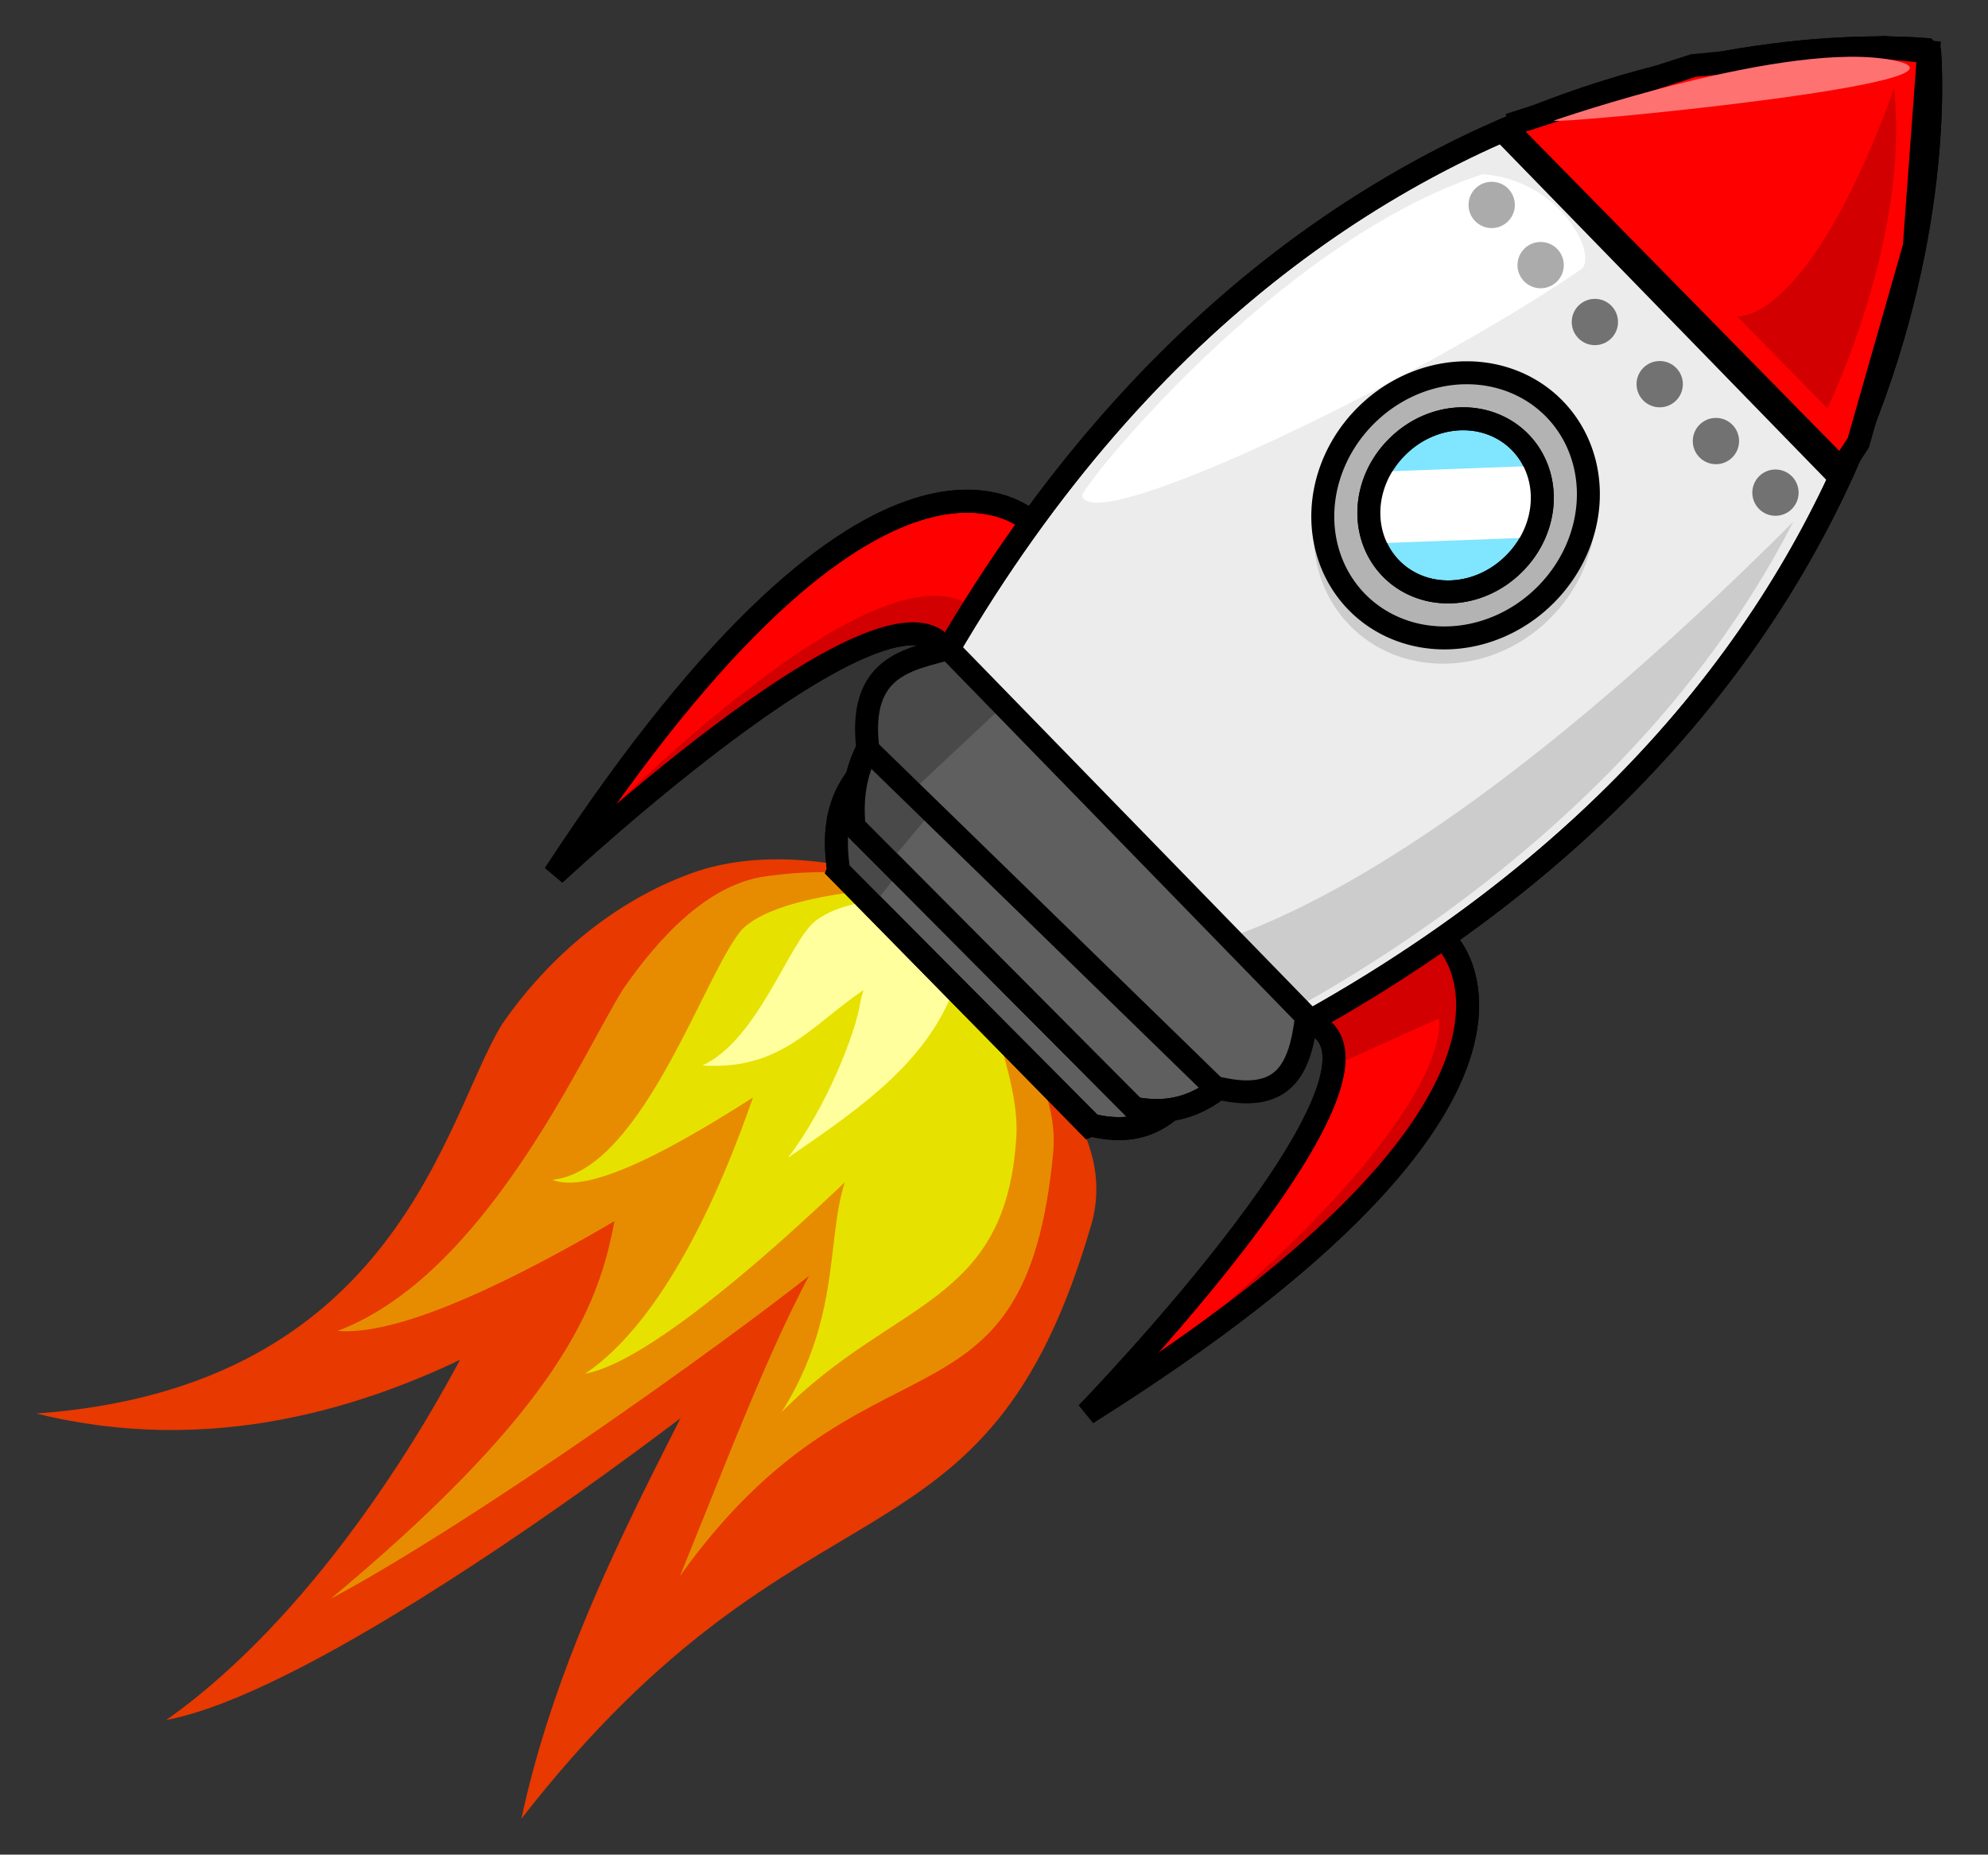 <?xml version="1.0" encoding="UTF-8" standalone="no"?>
<svg
   width="553.785"
   height="516.692"
   version="1.1"
   id="svg75"
   sodipodi:docname="logo.svg"
   viewBox="0 0 553.785 516.692"
   inkscape:version="1.1.1 (c3084ef, 2021-09-22)"
   xmlns:inkscape="http://www.inkscape.org/namespaces/inkscape"
   xmlns:sodipodi="http://sodipodi.sourceforge.net/DTD/sodipodi-0.dtd"
   xmlns="http://www.w3.org/2000/svg"
   xmlns:svg="http://www.w3.org/2000/svg"
   xmlns:rdf="http://www.w3.org/1999/02/22-rdf-syntax-ns#"
   xmlns:cc="http://creativecommons.org/ns#"
   xmlns:dc="http://purl.org/dc/elements/1.1/">
  <rect x="0" y="0" width="553.785" height="516.692" fill="#333333" stroke="none"/>
  <defs
     id="defs79" />
  <sodipodi:namedview
     pagecolor="#ffffff"
     bordercolor="#666666"
     borderopacity="1"
     objecttolerance="10"
     gridtolerance="10"
     guidetolerance="10"
     inkscape:pageopacity="0"
     inkscape:pageshadow="2"
     inkscape:window-width="1920"
     inkscape:window-height="1027"
     id="namedview77"
     showgrid="false"
     fit-margin-top="10"
     fit-margin-left="10"
     fit-margin-right="10"
     fit-margin-bottom="10"
     inkscape:zoom="1.7791439"
     inkscape:cx="218.92551"
     inkscape:cy="225.67033"
     inkscape:window-x="0"
     inkscape:window-y="25"
     inkscape:window-maximized="1"
     inkscape:current-layer="svg75"
     inkscape:snap-global="false"
     inkscape:pagecheckerboard="0" />
  <path
     style="fill:#ff0000;fill-rule:evenodd;stroke:#000000;stroke-width:6.396"
     inkscape:connector-curvature="0"
     d="m 287.668,145.811 c 0,0 -41.111,-43.013 -133.187,97.754 0,0 100.256,-93.735 110.21,-59.457"
     id="path2408" />
  <path
     style="fill:#d20000;fill-rule:evenodd;stroke-width:6.396"
     inkscape:connector-curvature="0"
     d="m 154.608,241.081 c 0,0 91.053,-97.252 118.148,-70.398 2.99,2.963 -7.695,13.063 -7.695,13.063 l -13.23,-8.247 -36.991,19.806 z"
     id="path3213" />
  <path
     style="fill:none;fill-rule:evenodd;stroke:#000000;stroke-width:6.396"
     inkscape:connector-curvature="0"
     id="path3215"
     d="m 287.668,145.811 c 0,0 -41.111,-43.013 -133.187,97.754 0,0 100.256,-93.735 110.21,-59.457" />
  <path
     style="fill:#ff0000;fill-rule:evenodd;stroke:#000000;stroke-width:6.396"
     inkscape:connector-curvature="0"
     id="path2410-9"
     d="m 402.967,262.343 c 0,0 42.26,41.884 -100.153,131.392 0,0 95.537,-98.54 61.445,-109.113" />
  <path
     style="fill:#d20000;fill-rule:evenodd;stroke-width:6.396"
     inkscape:connector-curvature="0"
     d="m 400.863,283.713 -29.632,13.367 -0.366,-9.081 -8.118,-3.041 40.122,-24.455 5.97,20.883 c 0,0 5.354,41.155 -101.545,109.946 102.474,-79.393 93.175,-108.02 93.568,-107.619 z"
     id="path3209-3" />
  <path
     style="fill:none;fill-rule:evenodd;stroke:#000000;stroke-width:6.396"
     inkscape:connector-curvature="0"
     d="m 402.967,262.343 c 0,0 42.26,41.884 -100.153,131.392 0,0 95.537,-98.54 61.445,-109.113"
     id="path3211-0" />
  <g
     transform="matrix(-0.539,-0.539,0.634,-0.634,115.878,592.232)"
     id="svg_29">
    <path
       style="fill:#e73900;fill-rule:evenodd;stroke-width:1pt"
       inkscape:connector-curvature="0"
       d="M 58.955,347.234 C -9.038,242.851 73.06,233.528 52.119,90.624 103.476,158.041 117.815,240.735 139.375,265.194 c 14.88,19.209 22.219,42.395 20.218,66.217 -0.202,18.854 23.625,41.698 17.11,59.3 -34.644,-27.749 -94.233,-9.662 -117.749,-43.478 z"
       id="svg_27" />
    <path
       style="fill:#e73900;fill-rule:evenodd;stroke-width:1pt"
       inkscape:connector-curvature="0"
       d="m 161.781,377.714 c 0.393,-19.99 -23.796,-28.662 -33.526,-44.274 -16.115,-11.925 -21.219,-30.487 -21.575,-48.766 -1.31,-29.234 24.748,-203.543 62.711,-250.356 -14.548,71.886 21.569,167.643 43.883,199.321 15.1,24.614 20.776,52.953 15.337,80.838 -2.672,22.247 -21.101,35.615 -31.071,55.569 -9.973,12.017 -23.544,13.155 -35.76,7.669 z"
       id="svg_26" />
    <path
       style="fill:#e73900;fill-rule:evenodd;stroke-width:1pt"
       inkscape:connector-curvature="0"
       d="m 175.561,387.493 c 5.787,-17.367 -5.665,-44.895 -9.271,-61.002 -9.783,-14.504 -8.838,-32.016 -4.126,-48.078 6.937,-25.875 8.082,-147.981 120.025,-205.322 -86.818,85.183 -29.17,154.411 -19.772,187.746 5.49,25.333 2.684,51.737 -9.697,74.52 -17.094,31.454 -62.733,48.789 -77.159,52.137 z"
       id="svg_25" />
    <path
       style="fill:#e78c00;fill-rule:evenodd;stroke-width:1pt"
       inkscape:connector-curvature="0"
       d="m 157.116,377.313 c 0.297,-16.32 -17.999,-23.4 -25.359,-36.145 -12.189,-9.735 -16.05,-24.889 -16.319,-39.812 -0.991,-23.866 23.326,-150.046 42.827,-204.387 -13.307,123.179 20.921,136.861 37.799,162.723 11.421,20.094 15.715,43.23 11.601,65.995 -2.021,18.162 -10.734,34.717 -18.275,51.007 -7.543,9.81 -23.035,5.099 -32.274,0.62 z"
       id="svg_24" />
    <path
       style="fill:#e78c00;fill-rule:evenodd;stroke-width:1pt"
       inkscape:connector-curvature="0"
       d="m 86.963,353.927 c -69.841,-71.705 6.257,-76.698 -13.112,-175.175 23.003,46.417 42.078,81.286 50.454,114.244 12.395,11.638 55.225,82.683 52.658,95.564 -26.992,-15.367 -69.89,-13.986 -90,-34.633 z"
       id="svg_23" />
    <path
       style="fill:#e7e100;fill-rule:evenodd;stroke-width:1pt"
       inkscape:connector-curvature="0"
       d="M 100.91,349.609 C 59.132,309.95 90.332,286.664 89.958,237.129 c 11.549,43.353 48.08,54.035 47.611,80.078 6.035,7.79 37.634,63.345 34.992,70.483 -14.05,-11.254 -55.822,-23.055 -71.651,-38.081 z"
       id="svg_22" />
    <path
       style="fill:#e78c00;fill-rule:evenodd;stroke-width:1pt"
       inkscape:connector-curvature="0"
       d="m 168.065,344.264 c -7.34,-10.882 -6.631,-24.022 -3.095,-36.073 5.205,-19.414 28.071,-127.324 60.738,-150.795 -23.591,44.36 7.43,112.597 14.481,137.607 4.119,19.007 5.272,41.49 -7.276,55.912 -18.955,21.787 -42.882,34.475 -56.29,37.517 -8.524,5.982 -5.852,-32.084 -8.558,-44.169 z"
       id="svg_21" />
    <path
       style="fill:#e7e100;fill-rule:evenodd;stroke-width:1pt"
       inkscape:connector-curvature="0"
       d="m 156.263,378.508 c 0.59,-9.984 -10.435,-14.776 -14.623,-22.764 -7.219,-6.265 -9.205,-15.639 -8.996,-24.783 -0.01,-14.637 -0.51,-105.876 18.026,-128.558 -8.204,35.656 22.691,88.808 32.379,105.064 6.49,12.588 8.541,26.86 5.453,40.695 -1.691,11.069 -7.44,20.987 -12.463,30.772 -4.863,5.818 -14.231,2.546 -19.776,-0.427 z"
       id="svg_20" />
    <path
       style="fill:#e7e100;fill-rule:evenodd;stroke-width:1pt"
       inkscape:connector-curvature="0"
       d="m 165.08,379.783 c 4.746,-6.95 -1.138,-15.179 -0.704,-22.755 -2.499,-7.645 0.124,-15.27 4.23,-21.778 6.326,-10.568 17.442,-89.101 40.633,-97.45 -21.349,22.183 15.724,81.495 15.681,97.418 -0.763,11.893 -15.23,27.967 -23.445,36.615 -6.01,7.257 -17.905,14.231 -25.764,19.119 -6.027,-3.664 -7.917,-6.623 -10.632,-11.168 z"
       id="svg_19" />
    <path
       style="fill:#ffff9e;fill-rule:evenodd;stroke-width:1pt"
       inkscape:connector-curvature="0"
       d="m 157.079,371.835 c -14.756,-23.241 -9.282,-49.17 -3.006,-77.451 2.859,19.189 14.767,42.476 21.498,50.112 4.646,5.997 6.937,13.236 6.313,20.674 -0.063,5.886 -3.051,13.019 -5.085,18.515 -10.816,-8.664 -12.377,-1.292 -19.719,-11.85 z"
       id="svg_18" />
    <path
       style="fill:#ffff9e;fill-rule:evenodd;stroke-width:1pt"
       inkscape:connector-curvature="0"
       d="m 173.667,360.308 c 11.431,-25.045 0.115,-44.761 26.314,-64.409 -7.824,18.215 10.07,46.976 8.123,56.948 -3.274,16.772 -25.885,29.254 -31.601,30.547 1.362,-13.791 -7.68,-11.174 -2.836,-23.087 z"
       id="svg_17" />
    <path
       style="fill:#ffff9e;fill-rule:evenodd;stroke-width:1pt"
       inkscape:connector-curvature="0"
       d=""
       id="svg_16" />
  </g>
  <path
     d="M 536.459,13.785 C 513.911,11.95 333.26,5.052 233.544,242.58 l 69.528,70.8 0.255,0.26 C 542.624,218.249 538.99,37.516 537.565,14.938 l -1.106,-1.153 z"
     id="path3217"
     inkscape:connector-curvature="0"
     style="fill:#ececec;fill-rule:evenodd;stroke:#000000;stroke-width:6.396" />
  <path
     id="path2382"
     d="M 536.459,13.785 C 513.911,11.95 333.26,5.052 233.544,242.58 l 69.528,70.8 0.255,0.26 C 542.624,218.249 538.99,37.516 537.565,14.938 l -1.106,-1.153 z"
     inkscape:connector-curvature="0"
     style="fill:none;fill-rule:evenodd;stroke:#000000;stroke-width:6.396" />
  <path
     id="path2419"
     d="m 420.402,34.811 51.302,-16.554 53.198,-5.043 12.345,1.25 -3.999,54.273 -15.599,54.651 -5.828,8.87 -93.554,-96.137"
     inkscape:connector-curvature="0"
     style="fill:#ff0000;fill-rule:evenodd;stroke:#000000;stroke-width:6.396" />
  <path
     id="path2423"
     d="m 247.363,208.673 c -9.546,6.611 -16.576,15.6 -13.719,33.925 l 70.436,70.854 c 17.809,4.253 23.939,-6.286 31.766,-14.676 z"
     inkscape:connector-curvature="0"
     style="fill:#5f5f5f;fill-opacity:1;fill-rule:evenodd;stroke:#000000;stroke-width:6.396"
     sodipodi:nodetypes="ccccc" />
  <path
     id="path2394"
     d="m 419.531,35.666 92.416,94.107"
     inkscape:connector-curvature="0"
     style="fill:none;fill-rule:evenodd;stroke:#000000;stroke-width:6.396" />
  <path
     id="path2417"
     d="m 250.108,211.344 87.304,88.901"
     inkscape:connector-curvature="0"
     style="fill:none;fill-rule:evenodd;stroke:#000000;stroke-width:6.396" />
  <path
     id="path2425"
     d="m 336.096,293.289 c 0,0 111.563,-46.626 163.448,-147.924 C 364.029,280.805 309.748,266.458 309.748,266.458 Z"
     inkscape:connector-curvature="0"
     style="fill:#cccccc;fill-rule:evenodd;stroke-width:6.396" />
  <path
     id="path2437"
     d="m 509.039,113.749 c 0,0 23.071,-47.043 18.588,-89.053 -24.039,66.086 -43.757,63.423 -43.757,63.423 z"
     inkscape:connector-curvature="0"
     style="fill:#d20000;fill-rule:evenodd;stroke-width:6.396" />
  <path
     id="path3237"
     d="m 432.873,33.577 c 0,0 65.682,-22.809 94.74,-16.732 29.058,6.077 -95.217,17.988 -94.74,16.732 z"
     inkscape:connector-curvature="0"
     style="fill:#ff7272;fill-opacity:1;fill-rule:evenodd;stroke-width:6.396" />
  <path
     id="path3239"
     d="m 301.444,138.087 c -0.475,-1.998 54.057,-70.781 111.594,-89.564 21.987,1.666 32.359,23.126 27.311,26.579 C 396.624,105.016 304.267,149.967 301.444,138.087 Z"
     inkscape:connector-curvature="0"
     style="fill:#ffffff;fill-rule:evenodd;stroke-width:6.396" />
  <path
     style="fill:#e73900;fill-rule:evenodd;stroke-width:2.132pt"
     inkscape:connector-curvature="0"
     d=""
     id="svg_1756" />
  <path
     style="fill:#e73900;fill-rule:evenodd;stroke-width:2.132pt"
     inkscape:connector-curvature="0"
     d=""
     id="svg_1755" />
  <path
     style="fill:#e73900;fill-rule:evenodd;stroke-width:2.132pt"
     inkscape:connector-curvature="0"
     d=""
     id="svg_1754" />
  <path
     style="fill:#e78c00;fill-rule:evenodd;stroke-width:2.132pt"
     inkscape:connector-curvature="0"
     d=""
     id="svg_1753" />
  <path
     style="fill:#e78c00;fill-rule:evenodd;stroke-width:2.132pt"
     inkscape:connector-curvature="0"
     d=""
     id="svg_1752" />
  <path
     style="fill:#e7e100;fill-rule:evenodd;stroke-width:2.132pt"
     inkscape:connector-curvature="0"
     d=""
     id="svg_1751" />
  <path
     style="fill:#e78c00;fill-rule:evenodd;stroke-width:2.132pt"
     inkscape:connector-curvature="0"
     d=""
     id="svg_1750" />
  <path
     style="fill:#e7e100;fill-rule:evenodd;stroke-width:2.132pt"
     inkscape:connector-curvature="0"
     d=""
     id="svg_1749" />
  <path
     style="fill:#e7e100;fill-rule:evenodd;stroke-width:2.132pt"
     inkscape:connector-curvature="0"
     d=""
     id="svg_1748" />
  <path
     style="fill:#ffff9e;fill-rule:evenodd;stroke-width:2.132pt"
     inkscape:connector-curvature="0"
     d=""
     id="svg_1747" />
  <path
     style="fill:#ffff9e;fill-rule:evenodd;stroke-width:2.132pt"
     inkscape:connector-curvature="0"
     d=""
     id="svg_1746" />
  <path
     style="fill:#ffff9e;fill-rule:evenodd;stroke-width:2.132pt"
     inkscape:connector-curvature="0"
     d=""
     id="svg_1745" />
  <path
     style="fill:#e73900;fill-rule:evenodd;stroke-width:2.132pt"
     inkscape:connector-curvature="0"
     d=""
     id="svg_13" />
  <path
     style="fill:#e73900;fill-rule:evenodd;stroke-width:2.132pt"
     inkscape:connector-curvature="0"
     d=""
     id="svg_12" />
  <path
     style="fill:#e73900;fill-rule:evenodd;stroke-width:2.132pt"
     inkscape:connector-curvature="0"
     d=""
     id="svg_11" />
  <path
     style="fill:#e78c00;fill-rule:evenodd;stroke-width:2.132pt"
     inkscape:connector-curvature="0"
     d=""
     id="svg_10" />
  <path
     style="fill:#e78c00;fill-rule:evenodd;stroke-width:2.132pt"
     inkscape:connector-curvature="0"
     d=""
     id="svg_9" />
  <path
     style="fill:#e7e100;fill-rule:evenodd;stroke-width:2.132pt"
     inkscape:connector-curvature="0"
     d=""
     id="svg_8" />
  <path
     style="fill:#e78c00;fill-rule:evenodd;stroke-width:2.132pt"
     inkscape:connector-curvature="0"
     d=""
     id="svg_7" />
  <path
     style="fill:#e7e100;fill-rule:evenodd;stroke-width:2.132pt"
     inkscape:connector-curvature="0"
     d=""
     id="svg_6" />
  <path
     style="fill:#e7e100;fill-rule:evenodd;stroke-width:2.132pt"
     inkscape:connector-curvature="0"
     d=""
     id="svg_5" />
  <path
     style="fill:#ffff9e;fill-rule:evenodd;stroke-width:2.132pt"
     inkscape:connector-curvature="0"
     d=""
     id="svg_4" />
  <g
     id="svg_1758"
     transform="matrix(2.132,0,0,2.132,-646.533,-194.384)" />
  <g
     id="svg_15"
     transform="matrix(2.132,0,0,2.132,-646.533,-194.384)">
    <path
       style="fill:#ffff9e;fill-rule:evenodd;stroke-width:1pt"
       inkscape:connector-curvature="0"
       d=""
       id="svg_3" />
    <path
       style="fill:#ffff9e;fill-rule:evenodd;stroke-width:1pt"
       inkscape:connector-curvature="0"
       d=""
       id="svg_2" />
  </g>
  <circle
     style="opacity:1;fill:#ababab;fill-opacity:1;stroke:none;stroke-width:74.038;stroke-linecap:round;stroke-linejoin:round;stroke-miterlimit:4;stroke-dasharray:none;stroke-dashoffset:0;stroke-opacity:1;paint-order:stroke fill markers"
     id="path905"
     cx="415.531"
     cy="57.093"
     r="6.449" />
  <circle
     r="6.449"
     cy="73.861"
     cx="429.167"
     id="circle907"
     style="opacity:1;fill:#ababab;fill-opacity:1;stroke:none;stroke-width:74.038;stroke-linecap:round;stroke-linejoin:round;stroke-miterlimit:4;stroke-dasharray:none;stroke-dashoffset:0;stroke-opacity:1;paint-order:stroke fill markers" />
  <circle
     style="opacity:1;fill:#727272;fill-opacity:1;stroke:none;stroke-width:74.038;stroke-linecap:round;stroke-linejoin:round;stroke-miterlimit:4;stroke-dasharray:none;stroke-dashoffset:0;stroke-opacity:1;paint-order:stroke fill markers"
     id="circle909"
     cx="444.276"
     cy="89.708"
     r="6.449" />
  <circle
     r="6.449"
     cy="107.029"
     cx="462.334"
     id="circle911"
     style="opacity:1;fill:#727272;fill-opacity:1;stroke:none;stroke-width:74.038;stroke-linecap:round;stroke-linejoin:round;stroke-miterlimit:4;stroke-dasharray:none;stroke-dashoffset:0;stroke-opacity:1;paint-order:stroke fill markers" />
  <circle
     style="opacity:1;fill:#727272;fill-opacity:1;stroke:none;stroke-width:74.038;stroke-linecap:round;stroke-linejoin:round;stroke-miterlimit:4;stroke-dasharray:none;stroke-dashoffset:0;stroke-opacity:1;paint-order:stroke fill markers"
     id="circle913"
     cx="477.996"
     cy="122.875"
     r="6.449" />
  <circle
     r="6.449"
     cy="137.248"
     cx="494.58"
     id="circle915"
     style="opacity:1;fill:#727272;fill-opacity:1;stroke:none;stroke-width:74.038;stroke-linecap:round;stroke-linejoin:round;stroke-miterlimit:4;stroke-dasharray:none;stroke-dashoffset:0;stroke-opacity:1;paint-order:stroke fill markers" />
  <path
     id="path3241"
     d="m 246.521,211.714 -12.963,12.261 -0.799,16.828 10.039,11.947 21.45,-27.295 z"
     inkscape:connector-curvature="0"
     style="fill:#494949;fill-opacity:1;fill-rule:evenodd;stroke-width:6.396"
     sodipodi:nodetypes="cccccc" />
  <path
     sodipodi:nodetypes="ccccc"
     style="fill:none;fill-opacity:1;fill-rule:evenodd;stroke:#000000;stroke-width:6.396"
     inkscape:connector-curvature="0"
     d="m 247.363,208.673 c -9.546,6.611 -16.576,15.6 -13.719,33.925 l 70.436,70.854 c 17.809,4.253 23.939,-6.286 31.766,-14.676 z"
     id="path948" />
  <g
     id="g932"
     transform="matrix(1.109,0,0,1.108,12.564,-29.322)"
     style="stroke-width:0.902">
    <path
       id="path923"
       d="m 216.94,200.381 -13.719,33.925 70.436,70.854 31.766,-14.676 z"
       inkscape:connector-curvature="0"
       style="fill:#5f5f5f;fill-opacity:1;fill-rule:evenodd;stroke:#000000;stroke-width:5.77;stroke-miterlimit:4;stroke-dasharray:none;paint-order:normal" />
    <path
       style="fill:#5f5f5f;fill-opacity:1;fill-rule:evenodd;stroke:#000000;stroke-width:5.77;stroke-miterlimit:4;stroke-dasharray:none;paint-order:normal"
       inkscape:connector-curvature="0"
       d="m 216.94,200.381 c -7.437,9.016 -15.404,17.609 -13.719,33.925 l 70.436,70.854 c 15.804,2.932 23.163,-6.805 31.766,-14.676 z"
       id="path927"
       sodipodi:nodetypes="ccccc" />
    <path
       id="path925"
       d="m 207.621,213.729 -5.119,16.289 9.872,12.944 21.45,-25.799 z"
       inkscape:connector-curvature="0"
       style="fill:#494949;fill-opacity:1;fill-rule:evenodd;stroke-width:5.77"
       sodipodi:nodetypes="ccccc" />
    <path
       sodipodi:nodetypes="ccccc"
       id="path950"
       d="m 216.94,200.381 c -7.437,9.016 -15.404,17.609 -13.719,33.925 l 70.436,70.854 c 15.804,2.932 23.163,-6.805 31.766,-14.676 z"
       inkscape:connector-curvature="0"
       style="fill:none;fill-opacity:1;fill-rule:evenodd;stroke:#000000;stroke-width:5.77;stroke-miterlimit:4;stroke-dasharray:none;paint-order:normal" />
  </g>
  <g
     style="stroke-width:0.847"
     transform="matrix(1.181,0,0,1.18,3.252,-59.557)"
     id="g940">
    <path
       id="path938"
       d="m 220.914,203.583 c -8.606,7.125 -21.46,3.929 -18.941,23.853 l 81.83,79.754 c 16.474,4.178 16.021,-4.126 21.621,-16.706 z"
       inkscape:connector-curvature="0"
       style="fill:#5f5f5f;fill-opacity:1;fill-rule:evenodd;stroke:none;stroke-width:5.419;stroke-miterlimit:4;stroke-dasharray:none;paint-order:normal"
       sodipodi:nodetypes="ccccc" />
    <path
       style="fill:#494949;fill-opacity:1;fill-rule:evenodd;stroke-width:5.419"
       inkscape:connector-curvature="0"
       d="m 219.63,205.409 -13.681,5.104 -3.457,14.659 10.039,11.947 21.294,-19.956 z"
       id="path936"
       sodipodi:nodetypes="cccccc" />
    <path
       sodipodi:nodetypes="ccccc"
       style="fill:none;fill-opacity:1;fill-rule:evenodd;stroke:#000000;stroke-width:5.419;stroke-miterlimit:4;stroke-dasharray:none;paint-order:normal"
       inkscape:connector-curvature="0"
       d="m 220.914,203.583 c -9.014,2.636 -21.461,3.921 -18.941,23.853 l 81.83,79.754 c 16.507,4.176 20.119,-4.399 21.621,-16.706 z"
       id="path952" />
  </g>
  <path
     style="fill:#cccccc;fill-rule:nonzero;stroke-width:6.396;stroke-linecap:round;stroke-miterlimit:4"
     inkscape:connector-curvature="0"
     stroke-miterlimit="4"
     d="m 434.371,117.067 c -14.519,-14.784 -39.412,-13.959 -55.484,1.824 -16.072,15.783 -17.335,40.644 -2.817,55.429 14.519,14.784 39.411,13.984 55.483,-1.799 16.072,-15.783 17.337,-40.67 2.818,-55.454 z m -3.448,3.386 c 12.833,13.068 11.722,34.946 -2.485,48.897 -14.207,13.951 -36.087,14.653 -48.921,1.585 -12.833,-13.068 -11.723,-34.92 2.483,-48.871 14.207,-13.951 36.088,-14.678 48.922,-1.61 z"
     id="path3219" />
  <path
     style="fill:#b3b3b3;fill-rule:nonzero;stroke:#000000;stroke-width:6.396;stroke-linecap:round;stroke-miterlimit:4"
     inkscape:connector-curvature="0"
     stroke-miterlimit="4"
     id="path2400"
     d="m 430.248,166.014 a 35.36,38.439 45.519 1 1 -49.551,-50.458 35.36,38.439 45.519 1 1 49.551,50.458 z" />
  <path
     style="fill:#80e5ff;fill-rule:nonzero;stroke:#000000;stroke-width:6.396;stroke-linecap:round;stroke-miterlimit:4"
     inkscape:connector-curvature="0"
     stroke-miterlimit="4"
     d="M 421.596,157.204 A 23.012,25.016 45.519 1 1 389.349,124.367 23.012,25.016 45.519 1 1 421.596,157.204 Z"
     id="path2402" />
  <rect
     style="fill:#ffffff;fill-rule:nonzero;stroke-width:1.742;stroke-linecap:round;stroke-miterlimit:4"
     stroke-miterlimit="4"
     id="rect2429"
     width="20.012"
     height="48.599"
     x="146.222"
     y="-439.037"
     transform="matrix(-0.055,0.998,-0.999,0.037,0,0)" />
  <path
     style="fill:none;fill-rule:nonzero;stroke:#000000;stroke-width:6.396;stroke-linecap:round;stroke-miterlimit:4"
     inkscape:connector-curvature="0"
     stroke-miterlimit="4"
     id="path2431"
     d="M 421.596,157.204 A 23.012,25.016 45.519 1 1 389.349,124.367 23.012,25.016 45.519 1 1 421.596,157.204 Z" />
</svg>
